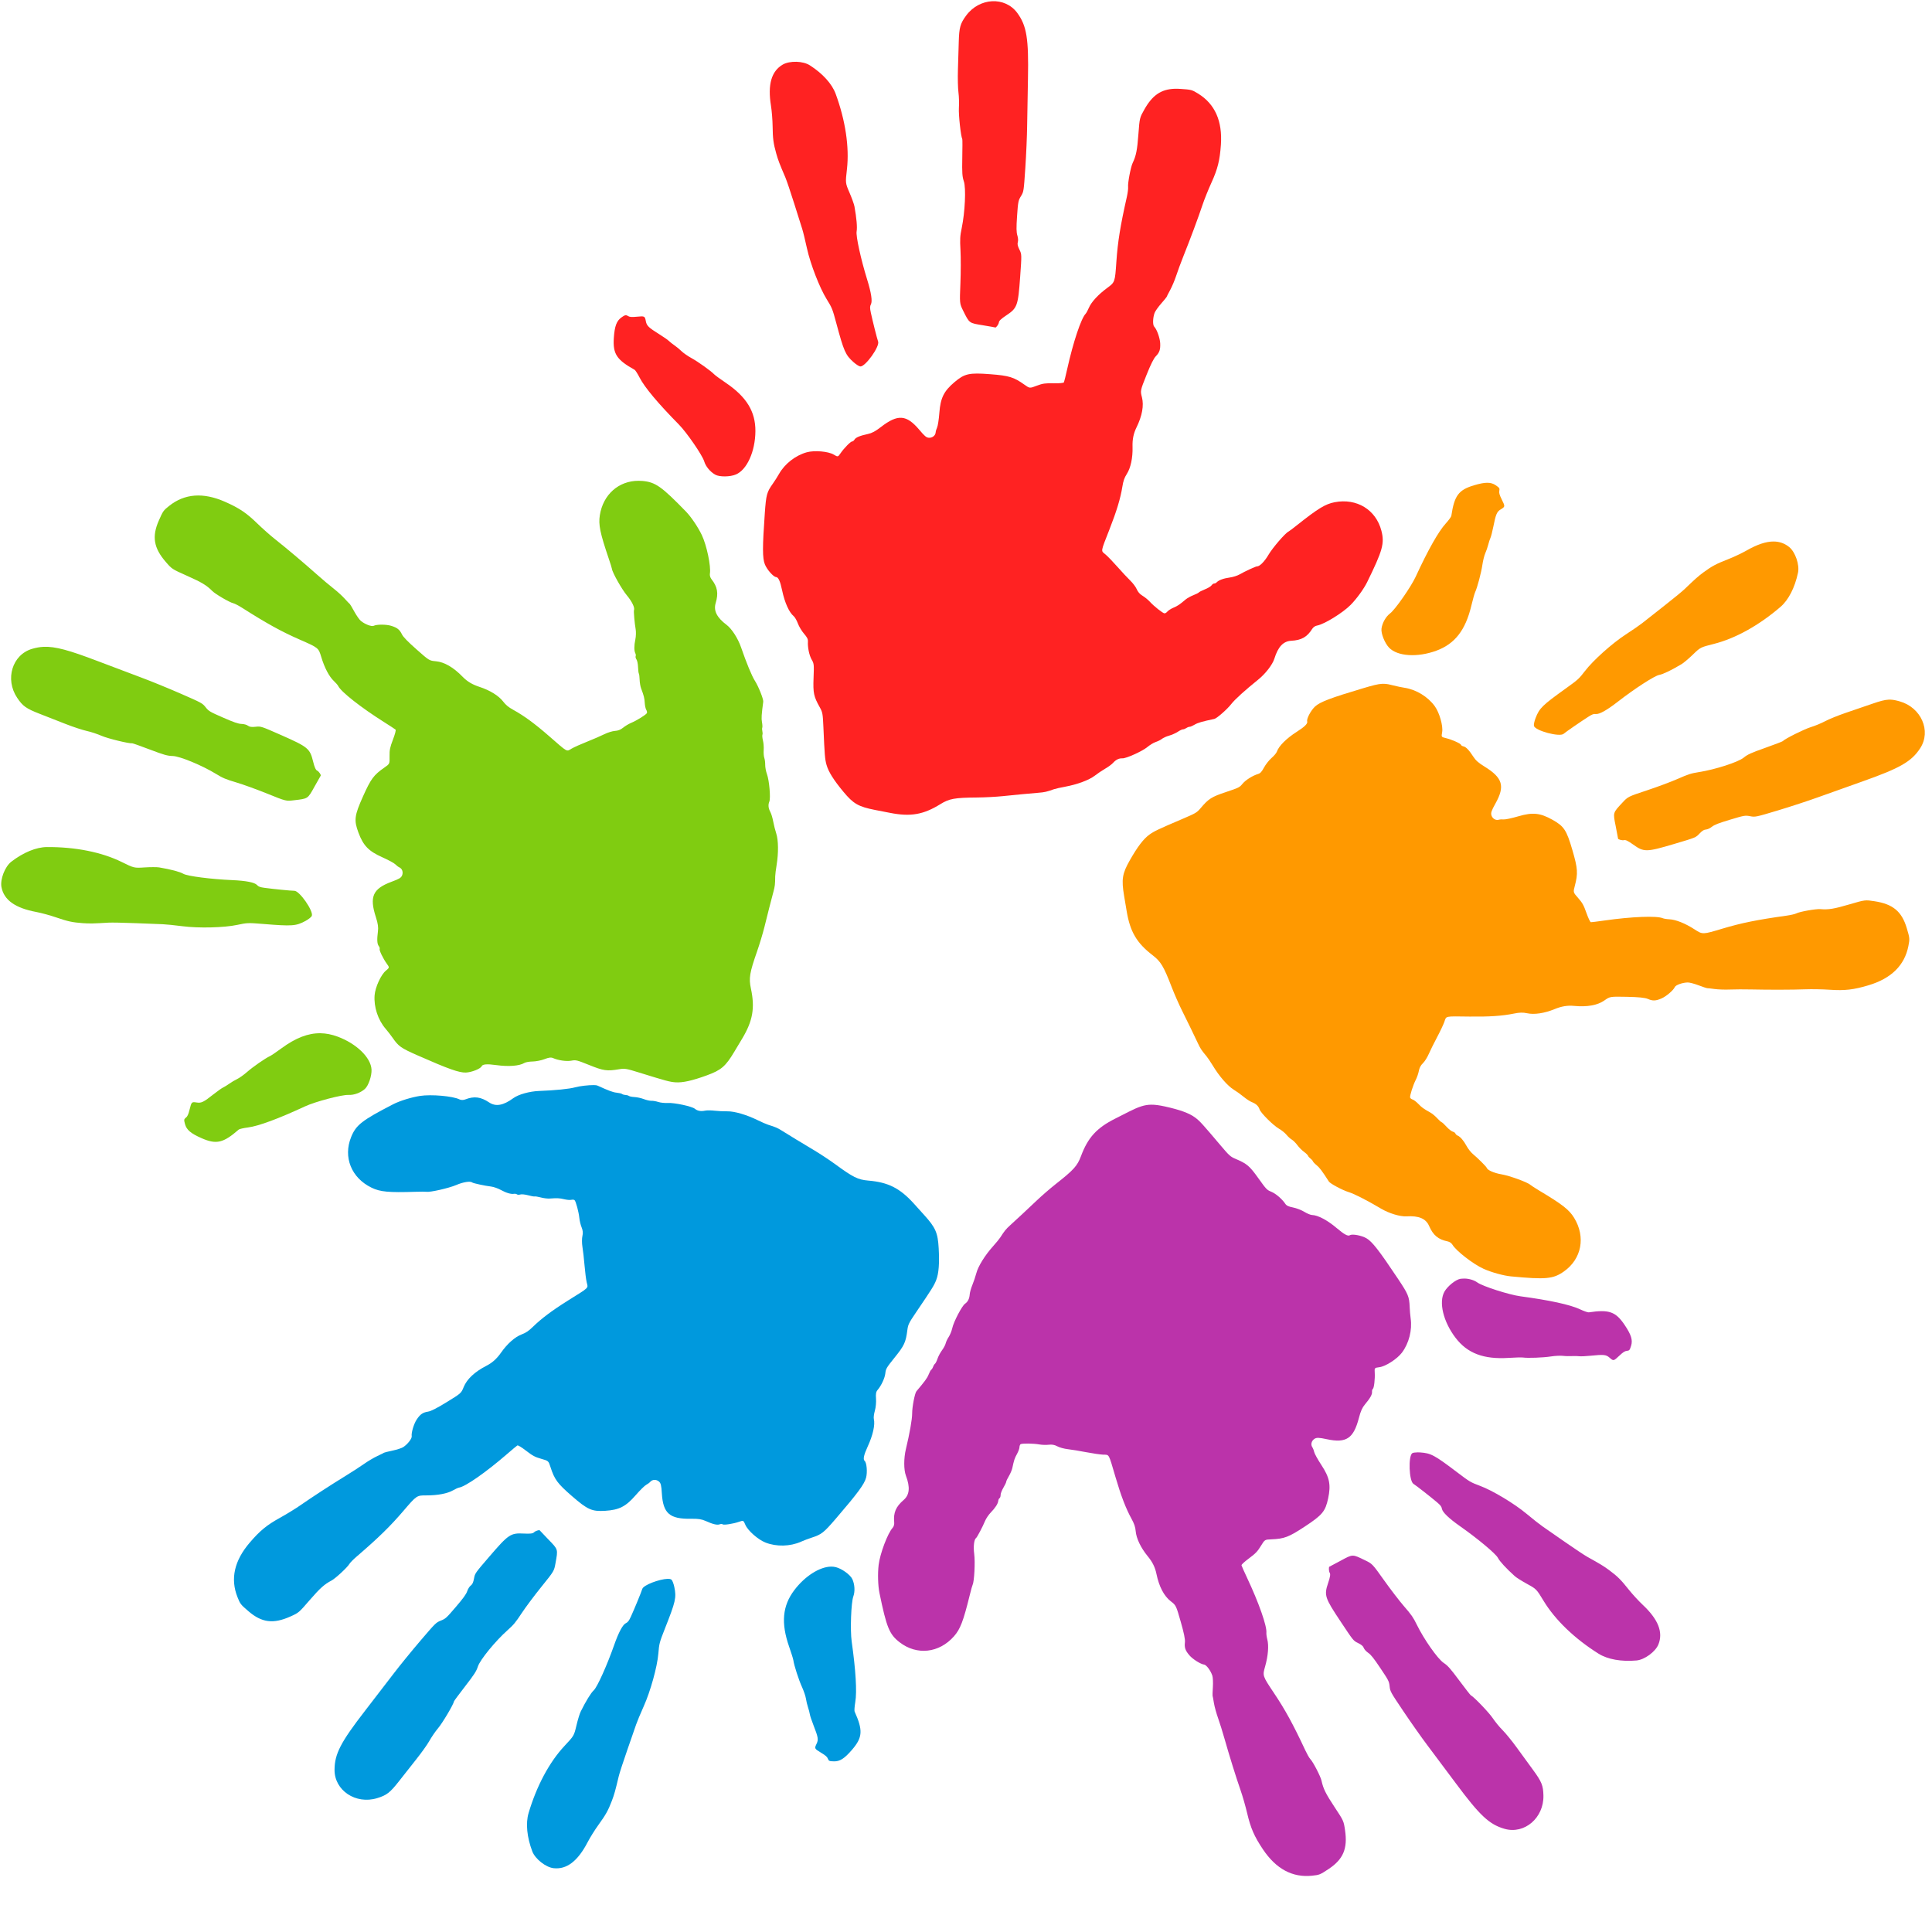 <svg xmlns="http://www.w3.org/2000/svg" xmlns:xlink="http://www.w3.org/1999/xlink" width="1890" zoomAndPan="magnify" viewBox="0 0 1417.5 1417.5" height="1890" preserveAspectRatio="xMidYMid meet" version="1.0"><defs><clipPath id="2ad641a0ba"><rect x="0" width="1417" y="0" height="1379"/></clipPath></defs><g transform="matrix(1, 0, 0, 1, 0, -0)"><g clip-path="url(#2ad641a0ba)"><path fill="#ff2222" d="M 727.91 0.906 C 720.887 1.254 713.762 4.801 708.891 11.379 C 704.516 17.297 703.723 20.145 703.434 30.895 C 703.297 35.957 703.023 45.098 702.828 51.18 C 702.633 57.258 702.809 64.727 703.215 67.77 C 703.621 70.812 703.758 75.961 703.543 79.184 C 703.215 84.164 704.953 99.992 706.023 102.059 C 706.188 102.375 706.164 108.555 706.023 115.785 C 705.812 126.898 706 129.578 707.184 133.094 C 708.848 138.047 708.031 155.664 705.586 167.438 C 704.398 173.148 704.242 175.484 704.703 183.645 C 704.996 188.883 704.977 199.797 704.648 207.898 C 704.047 222.629 704.027 222.676 706.688 228.016 C 711.32 237.332 710.984 236.988 721.188 238.656 C 726.09 239.457 730.105 240.191 730.172 240.254 C 730.684 240.738 732.785 237.871 732.875 236.562 C 732.953 235.395 734.539 233.898 738.332 231.379 C 746.367 226.039 746.961 224.359 748.477 203.211 C 749.664 186.645 749.66 186.625 747.926 183.09 C 746.684 180.559 746.336 179.031 746.766 177.688 C 747.121 176.586 747.004 174.574 746.438 172.781 C 745.695 170.453 745.625 167.148 746.215 158.504 C 746.941 147.895 747.152 147.031 749.082 143.898 C 751.105 140.613 751.117 140.301 752.281 123.117 C 752.926 113.535 753.512 99.719 753.602 92.414 C 753.695 85.105 753.977 69.504 754.211 57.738 C 754.789 28.316 753.289 18.922 746.383 9.504 C 741.895 3.391 734.938 0.559 727.91 0.906 Z M 584.289 45.336 C 580.562 45.234 576.797 45.926 574.309 47.375 C 565.969 52.238 563.156 61.996 565.656 77.531 C 566.266 81.336 566.812 88.152 566.867 92.633 C 566.977 101.773 567.445 105.188 569.516 112.59 C 570.844 117.34 571.953 120.25 576.238 130.227 C 577.141 132.324 580.023 140.828 582.637 149.137 C 585.246 157.445 587.918 165.91 588.59 167.988 C 589.262 170.066 590.801 176.457 592.062 182.211 C 594.59 193.73 601.352 211.18 606.508 219.477 C 610.426 225.777 610.785 226.66 613.562 237.004 C 619.188 257.934 620.32 260.43 626.242 265.723 C 628.09 267.375 630.34 268.805 631.207 268.867 C 634.895 269.133 645.578 254.211 644.273 250.621 C 643.477 248.43 640.254 235.637 638.926 229.398 C 638.203 226.016 638.211 224.715 638.98 223.277 C 640.18 221.039 639.234 214.797 636.223 205.09 C 631.574 190.09 627.879 173.133 628.504 169.754 C 629.051 166.848 628.453 160.02 626.918 151.496 C 626.621 149.852 624.973 145.27 623.277 141.355 C 620.195 134.23 620.254 134.223 621.402 124.102 C 623.246 107.898 620.27 88.344 613.133 68.867 C 610.449 61.539 603.57 53.922 594.168 47.918 C 591.68 46.332 588.027 45.434 584.301 45.328 Z M 861.812 65.129 C 851.781 65.488 845.43 69.98 839.598 80.34 C 836.195 86.383 836.148 86.352 835.242 98.477 C 834.367 110.152 833.57 114.254 830.996 119.645 C 829.582 122.605 827.348 134.422 827.688 137.23 C 827.82 138.309 827.414 141.559 826.75 144.504 C 822.02 165.48 820.09 177.309 819.086 191.914 C 818.051 207.004 818.062 207.039 812.418 211.207 C 805.781 216.105 800.73 221.531 798.855 225.926 C 798.113 227.656 797.105 229.578 796.539 230.168 C 793.199 233.641 787.395 251.004 783.031 270.633 C 781.922 275.629 780.809 280.055 780.605 280.5 C 780.383 280.984 777.434 281.301 773.109 281.215 C 767.07 281.098 765.086 281.312 760.703 282.98 C 755.504 284.957 755.531 285.02 751.664 282.262 C 743.859 276.703 740.453 275.625 726.469 274.547 C 711.051 273.355 707.742 274.086 700.281 280.391 C 692.484 286.977 690.023 292.023 689.199 302.879 C 688.832 307.734 688.086 312.578 687.543 313.684 C 687.004 314.789 686.555 316.359 686.496 317.211 C 686.34 319.539 684.043 321.359 681.48 321.18 C 679.629 321.051 678.379 319.953 674.535 315.395 C 665.066 304.164 658.75 303.699 646.254 313.352 C 642.258 316.438 639.793 317.773 636.77 318.426 C 631.008 319.664 627.949 320.898 626.957 322.504 C 626.484 323.266 625.746 323.918 625.246 323.883 C 624.199 323.809 619.262 328.793 616.758 332.48 C 614.797 335.367 614.754 335.355 611.684 333.527 C 607.719 331.168 597.641 330.281 592.004 331.82 C 583.727 334.078 575.77 340.258 571.551 347.75 C 570.449 349.707 568.406 352.926 567.027 354.863 C 562.578 361.105 562.094 363.023 561.129 376.637 C 559.375 401.402 559.352 409.496 561.184 414.066 C 562.73 417.914 567.41 423.242 569.398 423.383 C 571.109 423.5 572.406 426.332 573.863 433.25 C 575.738 442.133 578.984 449.344 582.355 452.102 C 583.176 452.773 584.555 455.156 585.387 457.395 C 586.219 459.637 588.238 463.031 589.906 464.945 C 592.191 467.562 592.891 468.988 592.773 470.68 C 592.488 474.875 593.73 480.867 595.531 483.965 C 597.234 486.895 597.289 487.516 596.91 497.305 C 596.473 508.59 597.047 511.039 601.484 518.969 C 603.508 522.578 603.703 523.672 604.133 533.633 C 605.016 554.055 605.242 556.953 606.391 561.082 C 607.812 566.184 611.582 572.242 618.852 580.98 C 626.09 589.684 629.754 591.852 642.062 594.266 C 646.957 595.227 651.953 596.184 653.141 596.418 C 668.066 599.348 677.531 597.695 689.914 590.023 C 696.492 585.945 700.336 585.25 717.039 585.117 C 722.461 585.074 730.879 584.625 735.73 584.125 C 746.086 583.051 755.098 582.195 761.918 581.645 C 766.531 581.27 767.754 580.992 773.273 579.051 C 774.508 578.617 778.273 577.789 781.598 577.18 C 790.379 575.559 799.113 572.301 803.211 569.129 C 805.176 567.609 808.598 565.281 810.82 564.004 C 813.039 562.727 815.676 560.805 816.609 559.758 C 818.738 557.371 821.016 556.258 823.5 556.395 C 826.23 556.551 838.172 551.152 841.855 548.074 C 843.559 546.648 846.23 544.984 847.867 544.434 C 849.504 543.883 851.605 542.855 852.496 542.117 C 853.387 541.383 855.723 540.312 857.734 539.75 C 859.746 539.184 862.672 537.895 864.184 536.883 C 865.695 535.871 867.371 535.09 867.934 535.117 C 868.496 535.145 869.652 534.664 870.469 534.125 C 871.285 533.586 872.336 533.207 872.84 533.242 C 873.344 533.277 874.996 532.551 876.535 531.645 C 878.895 530.254 881.789 529.422 890.98 527.457 C 892.809 527.062 900.5 520.293 903.383 516.543 C 905.945 513.207 913.781 506.133 923.012 498.734 C 928.422 494.398 933.648 487.664 935.027 483.191 C 937.695 474.543 941.547 470.434 947.379 470.125 C 954.871 469.73 959.008 467.383 962.758 461.418 C 963.559 460.148 964.957 459.215 966.234 458.992 C 971.512 458.074 985.145 449.695 990.984 443.777 C 995.473 439.23 1000.703 431.945 1003.113 427.02 C 1014.469 403.848 1015.922 398.66 1013.535 389.426 C 1009.539 373.969 995.457 365.359 979.242 368.477 C 972.414 369.793 967.148 372.973 951.566 385.348 C 948.664 387.648 945.891 389.766 945.336 390.031 C 942.922 391.195 933.645 401.965 930.672 407.066 C 927.801 411.988 924.125 415.688 922.234 415.555 C 921.41 415.496 913.102 419.336 909.445 421.453 C 907.797 422.41 904.633 423.395 902.332 423.711 C 897.711 424.352 894.215 425.621 892.742 427.184 C 892.211 427.75 891.359 428.16 890.812 428.121 C 890.266 428.086 889.387 428.766 888.828 429.555 C 888.27 430.344 886.008 431.625 883.863 432.477 C 881.723 433.328 879.816 434.328 879.566 434.684 C 879.316 435.035 877.441 435.949 875.484 436.723 C 873.527 437.496 871.008 438.891 869.863 439.863 C 865.418 443.641 864.074 444.539 860.82 445.926 C 858.969 446.715 857.047 448.008 856.465 448.738 C 855.883 449.469 854.906 450.043 854.371 450.008 C 853.07 449.914 846.594 444.738 843.617 441.461 C 842.312 440.023 839.906 438.082 838.27 437.105 C 836.277 435.918 834.871 434.316 834.027 432.312 C 833.336 430.672 831.184 427.809 829.23 425.918 C 827.273 424.027 823.09 419.547 819.914 415.941 C 816.738 412.332 812.797 408.23 811.148 406.844 C 807.617 403.887 807.312 405.543 814.07 388.27 C 819.254 375.012 822.102 365.711 823.496 356.957 C 824.141 352.918 824.953 350.5 826.695 347.805 C 829.562 343.371 831.176 335.91 830.938 327.906 C 830.777 322.383 831.637 318.098 833.805 313.684 C 838.016 305.121 839.387 297.496 837.832 291.469 C 836.594 286.68 836.582 286.637 841.191 275.098 C 844.359 267.172 846.508 262.922 848.031 261.371 C 850.762 258.586 851.449 256.402 851.227 251.781 C 851.043 247.996 848.691 241.465 846.871 239.707 C 845.652 238.531 845.777 233.285 847.094 229.621 C 847.539 228.375 849.727 225.242 851.945 222.73 C 854.16 220.215 855.957 218.008 855.969 217.824 C 855.98 217.637 857.109 215.445 858.449 212.973 C 859.789 210.5 861.824 205.785 862.914 202.445 C 864.004 199.105 866.449 192.449 868.371 187.672 C 873.16 175.77 879.18 159.621 882.211 150.52 C 883.598 146.348 886.578 138.957 888.824 134.035 C 893.402 124.016 894.992 117.582 895.773 106.145 C 896.957 88.816 891.41 76.316 879.121 68.715 C 874.5 65.852 874.055 65.781 866.332 65.242 C 864.742 65.129 863.246 65.078 861.812 65.129 Z M 459.242 231.273 C 458.5 231.242 457.68 231.684 455.988 232.871 C 452.414 235.391 450.957 239.219 450.367 247.863 C 449.562 259.629 452.418 263.953 465.582 271.293 C 466.16 271.613 467.844 274.23 469.332 277.137 C 472.898 284.105 482.871 296.043 498 311.367 C 503.875 317.32 515.363 334.035 516.691 338.543 C 517.781 342.262 521.156 346.273 524.848 348.301 C 527.953 350.004 535.633 349.934 539.898 348.133 C 548.051 344.703 554.125 331.234 554.234 316.383 C 554.34 301.988 547.75 291.184 532.457 280.828 C 528.621 278.23 524.828 275.48 524.078 274.711 C 521.488 272.043 512.254 265.441 507.262 262.691 C 504.508 261.176 501.254 258.891 499.984 257.621 C 498.715 256.352 496.445 254.492 494.914 253.43 C 493.379 252.371 491.473 250.887 490.723 250.125 C 489.973 249.359 486.848 247.188 483.777 245.273 C 475.762 240.277 474.5 239.012 473.852 235.68 C 473.117 231.895 473.031 231.816 467.238 232.375 C 463.391 232.746 461.977 232.648 460.676 231.824 C 460.117 231.469 459.688 231.289 459.242 231.273 Z M 459.242 231.273 " fill-opacity="1" fill-rule="nonzero"/><path fill="#80cc11" d="M 468.469 352.758 C 453.945 352.754 442.453 362.82 440.078 378.113 C 439.008 384.984 440.25 391.023 446.637 409.867 C 447.828 413.375 448.891 416.699 448.953 417.309 C 449.234 419.973 456.184 432.355 459.98 436.879 C 463.645 441.242 465.926 445.949 465.16 447.684 C 464.828 448.438 465.617 457.477 466.375 461.629 C 466.719 463.504 466.633 466.91 466.152 469.18 C 465.191 473.746 465.18 477.406 466.152 479.324 C 466.504 480.012 466.594 480.973 466.375 481.473 C 466.152 481.977 466.426 483.051 466.98 483.844 C 467.535 484.637 468.059 487.164 468.137 489.465 C 468.215 491.77 468.496 493.906 468.746 494.262 C 468.992 494.617 469.23 496.68 469.297 498.781 C 469.363 500.887 469.867 503.715 470.398 505.121 C 472.453 510.582 472.84 512.176 473.047 515.707 C 473.164 517.715 473.656 519.98 474.148 520.777 C 474.645 521.574 474.859 522.656 474.645 523.148 C 474.121 524.34 467.156 528.676 463.066 530.367 C 461.27 531.113 458.582 532.742 457.113 533.953 C 455.316 535.426 453.383 536.148 451.215 536.266 C 449.438 536.363 445.934 537.438 443.496 538.637 C 441.055 539.84 435.395 542.324 430.926 544.094 C 426.457 545.863 421.32 548.133 419.457 549.223 C 415.48 551.543 416.957 552.371 402.973 540.18 C 392.246 530.828 384.391 525.102 376.621 520.832 C 373.031 518.863 371.07 517.207 369.121 514.656 C 365.914 510.457 359.422 506.445 351.812 503.965 C 346.559 502.25 342.828 500.051 339.406 496.523 C 332.766 489.668 326.035 485.734 319.836 485.168 C 314.906 484.715 314.918 484.691 305.609 476.457 C 299.219 470.801 295.863 467.387 294.914 465.434 C 293.215 461.918 291.402 460.5 286.977 459.148 C 283.352 458.043 276.453 458.027 274.188 459.148 C 272.664 459.898 267.766 458.039 264.758 455.566 C 263.734 454.723 261.578 451.664 259.961 448.73 C 258.344 445.793 256.879 443.293 256.711 443.219 C 256.539 443.141 254.781 441.344 252.906 439.25 C 251.031 437.152 247.246 433.738 244.469 431.586 C 241.691 429.434 236.301 424.863 232.453 421.441 C 222.863 412.918 209.676 401.793 202.129 395.863 C 198.672 393.152 192.66 387.844 188.785 384.07 C 180.898 376.379 175.422 372.68 164.914 368.082 C 149.004 361.117 135.426 362.172 124.117 371.168 C 119.863 374.555 119.625 374.891 116.512 381.973 C 111.371 393.656 112.742 402.02 121.637 412.293 C 126.176 417.531 126.188 417.543 137.293 422.492 C 147.988 427.254 151.559 429.383 155.766 433.625 C 158.074 435.957 168.445 441.984 171.199 442.613 C 172.262 442.852 175.215 444.41 177.762 446.027 C 195.91 457.562 206.418 463.359 219.828 469.234 C 233.684 475.309 233.688 475.305 235.703 482.023 C 238.074 489.926 241.52 496.469 245.023 499.719 C 246.402 501 247.801 502.625 248.164 503.359 C 250.305 507.672 264.734 519.027 281.738 529.762 C 286.066 532.492 289.879 534.988 290.23 535.328 C 290.609 535.703 289.84 538.617 288.301 542.66 C 286.148 548.305 285.73 550.215 285.816 554.898 C 285.922 560.461 285.914 560.457 282.016 563.168 C 274.145 568.637 272.094 571.48 266.355 584.281 C 260.031 598.391 259.578 601.754 262.996 610.906 C 266.562 620.469 270.477 624.492 280.414 628.934 C 284.859 630.918 289.148 633.23 290.008 634.113 C 290.867 634.996 292.203 636.031 292.984 636.375 C 295.121 637.309 296.004 640.031 294.969 642.383 C 294.223 644.082 292.84 644.879 287.25 646.957 C 273.484 652.078 270.918 657.898 275.785 672.922 C 277.348 677.723 277.684 680.441 277.273 683.504 C 276.496 689.348 276.707 692.613 277.879 694.09 C 278.438 694.793 278.742 695.781 278.543 696.238 C 278.117 697.203 281.152 703.441 283.777 707.043 C 285.836 709.863 285.82 709.953 283.062 712.227 C 279.5 715.16 275.301 724.371 274.848 730.195 C 274.18 738.75 277.32 748.336 282.953 754.836 C 284.422 756.531 286.723 759.5 288.078 761.453 C 292.453 767.746 294.059 768.902 306.547 774.406 C 329.27 784.422 336.91 787.102 341.832 786.922 C 345.977 786.766 352.551 784.168 353.355 782.344 C 354.043 780.777 357.156 780.5 364.16 781.461 C 373.152 782.699 381.043 782.105 384.781 779.863 C 385.688 779.32 388.398 778.844 390.789 778.816 C 393.18 778.789 397.078 778.031 399.445 777.109 C 402.68 775.844 404.285 775.656 405.84 776.336 C 409.691 778.023 415.656 778.859 419.184 778.211 C 422.516 777.594 423.215 777.746 432.305 781.406 C 442.777 785.629 445.281 785.996 454.246 784.496 C 458.328 783.812 459.391 783.961 468.91 786.922 C 488.438 792.984 491.262 793.773 495.539 794.086 C 500.82 794.473 507.848 792.906 518.527 789.016 C 529.168 785.141 532.332 782.418 538.762 771.652 C 541.32 767.367 543.93 763.043 544.551 762.004 C 552.348 748.945 553.988 739.539 550.945 725.293 C 549.328 717.727 549.953 713.77 555.469 698.004 C 557.258 692.887 559.703 684.824 560.871 680.09 C 563.359 669.98 565.594 661.227 567.375 654.621 C 568.582 650.152 568.719 648.898 568.754 643.047 C 568.762 641.738 569.254 637.945 569.801 634.613 C 571.242 625.805 571.125 616.441 569.527 611.516 C 568.758 609.148 567.719 605.105 567.266 602.582 C 566.812 600.062 565.895 597.035 565.227 595.805 C 563.695 592.992 563.484 590.43 564.453 588.141 C 565.52 585.621 564.402 572.586 562.746 568.074 C 561.98 565.992 561.387 562.855 561.422 561.129 C 561.457 559.402 561.152 557.145 560.762 556.059 C 560.367 554.973 560.172 552.301 560.32 550.215 C 560.469 548.129 560.207 545.035 559.766 543.27 C 559.328 541.508 559.168 539.602 559.383 539.082 C 559.598 538.559 559.559 537.387 559.328 536.434 C 559.094 535.484 559.066 534.363 559.27 533.898 C 559.477 533.434 559.387 531.574 559.051 529.82 C 558.539 527.129 558.738 524.141 559.988 514.824 C 560.238 512.969 556.43 503.48 553.867 499.5 C 551.594 495.965 547.57 486.156 543.723 474.973 C 541.469 468.414 536.883 461.297 533.141 458.488 C 525.898 453.059 523.41 448.039 525.09 442.449 C 527.25 435.262 526.406 430.574 522.059 425.027 C 521.133 423.848 520.621 422.172 520.844 420.895 C 521.766 415.613 518.492 400.004 514.891 392.504 C 512.129 386.746 507.133 379.293 503.312 375.359 C 485.336 356.855 480.891 353.742 471.391 352.871 C 470.398 352.781 469.438 352.762 468.469 352.762 Z M 31.883 474.582 C 29 474.723 26.301 475.238 23.504 476.07 C 8.961 480.387 3.488 498.348 12.59 511.957 C 16.68 518.074 19.16 519.855 29.184 523.754 C 33.906 525.59 42.379 528.902 48.039 531.141 C 53.695 533.375 60.75 535.676 63.75 536.32 C 66.754 536.965 71.652 538.617 74.613 539.902 C 79.188 541.895 94.742 545.676 97.051 545.363 C 97.402 545.312 103.191 547.363 109.949 549.938 C 120.34 553.891 122.945 554.602 126.656 554.676 C 131.879 554.785 148.211 561.52 158.465 567.797 C 163.441 570.844 165.57 571.758 173.406 574.082 C 178.438 575.574 188.715 579.305 196.23 582.352 C 209.898 587.891 209.82 587.844 215.746 587.145 C 226.082 585.93 225.73 586.207 230.742 577.168 C 233.152 572.824 235.18 569.219 235.262 569.176 C 235.891 568.859 233.93 565.953 232.727 565.426 C 231.656 564.957 230.785 563.012 229.695 558.59 C 227.383 549.227 225.992 548.031 206.594 539.465 C 191.398 532.754 191.375 532.797 187.465 533.234 C 184.66 533.551 183.066 533.32 181.949 532.461 C 181.031 531.754 179.086 531.207 177.211 531.141 C 174.766 531.051 171.637 529.984 163.703 526.508 C 153.961 522.242 153.211 521.832 150.914 518.957 C 148.504 515.941 148.23 515.766 132.441 508.871 C 123.641 505.023 110.844 499.789 103.996 497.238 C 97.148 494.684 82.574 489.191 71.578 485 C 50.953 477.141 40.531 474.16 31.883 474.582 Z M 34.422 621.488 C 26.617 621.539 17.117 625.414 8.289 632.238 C 3.617 635.848 0.02 645.152 1.066 650.812 C 2.824 660.305 11.125 666.223 26.594 669.113 C 30.383 669.824 36.91 671.621 41.148 673.082 C 49.789 676.066 53.219 676.777 60.887 677.328 C 65.809 677.68 68.848 677.605 79.684 676.941 C 81.961 676.801 90.938 676.98 99.641 677.328 C 108.344 677.676 117.25 678.027 119.434 678.098 C 121.617 678.168 128.199 678.832 134.043 679.586 C 145.742 681.102 164.465 680.645 174.012 678.594 C 181.27 677.039 182.137 677.004 192.812 677.879 C 214.414 679.652 217.195 679.461 224.18 675.672 C 226.359 674.492 228.406 672.832 228.758 672.035 C 230.254 668.652 219.789 653.551 215.969 653.57 C 213.637 653.578 200.516 652.277 194.191 651.418 C 190.762 650.953 189.66 650.531 188.566 649.324 C 186.863 647.441 180.641 646.188 170.484 645.742 C 154.793 645.055 137.508 642.84 134.539 641.109 C 131.992 639.629 125.379 637.863 116.84 636.426 C 115.191 636.148 110.352 636.152 106.09 636.426 C 98.344 636.922 98.359 636.902 89.219 632.402 C 74.59 625.199 55.168 621.348 34.422 621.488 Z M 235.098 758.086 C 226.043 757.969 216.957 761.508 206.703 769 C 202.965 771.734 199.086 774.398 198.105 774.844 C 194.723 776.379 185.449 782.816 181.18 786.586 C 178.82 788.664 175.578 790.945 173.957 791.711 C 172.332 792.48 169.793 793.988 168.277 795.074 C 166.762 796.16 164.676 797.438 163.703 797.887 C 162.73 798.332 159.598 800.547 156.754 802.793 C 149.348 808.645 147.758 809.426 144.406 808.91 C 140.594 808.324 140.543 808.395 139.113 814.035 C 138.164 817.781 137.574 819.102 136.355 820.047 C 134.961 821.129 134.871 821.602 135.75 824.785 C 136.914 829 139.996 831.617 147.934 835.094 C 158.738 839.824 163.812 838.668 175.172 828.754 C 175.668 828.32 178.711 827.629 181.949 827.211 C 189.715 826.207 204.316 820.785 223.852 811.723 C 231.438 808.199 251.023 803.066 255.715 803.344 C 259.586 803.57 264.527 801.777 267.68 798.988 C 270.332 796.641 272.836 789.332 272.586 784.711 C 272.105 775.879 261.5 765.629 247.555 760.512 C 243.332 758.961 239.211 758.137 235.094 758.086 Z M 235.098 758.086 " fill-opacity="1" fill-rule="nonzero"/><path fill="#ff9900" d="M 1091.176 354.203 C 1088.672 354.215 1085.57 354.832 1081.418 356.078 C 1070.125 359.473 1067.055 363.605 1064.824 378.516 C 1064.727 379.164 1062.887 381.723 1060.691 384.137 C 1055.426 389.93 1047.758 403.441 1038.746 423 C 1035.246 430.594 1023.645 447.234 1019.891 450.066 C 1016.797 452.398 1014.199 456.977 1013.605 461.145 C 1013.105 464.652 1015.934 471.789 1019.121 475.148 C 1025.207 481.566 1039.91 482.539 1053.852 477.406 C 1067.363 472.434 1075.188 462.457 1079.488 444.5 C 1080.566 439.992 1081.84 435.441 1082.301 434.465 C 1083.883 431.105 1086.777 420.203 1087.594 414.566 C 1088.043 411.457 1089.004 407.547 1089.742 405.91 C 1090.48 404.277 1091.441 401.492 1091.895 399.684 C 1092.344 397.875 1093.098 395.582 1093.547 394.613 C 1093.996 393.641 1094.934 390.004 1095.641 386.453 C 1097.492 377.195 1098.211 375.496 1101.102 373.719 C 1104.383 371.699 1104.383 371.668 1101.816 366.441 C 1100.113 362.977 1099.738 361.555 1100.051 360.047 C 1100.414 358.316 1100.137 357.883 1097.406 356.023 C 1095.598 354.797 1093.684 354.199 1091.176 354.207 Z M 1301.273 397.297 C 1295.668 397.285 1289.109 399.52 1281.43 403.914 C 1278.082 405.828 1271.93 408.734 1267.754 410.363 C 1259.238 413.688 1256.145 415.297 1249.949 419.844 C 1245.969 422.762 1243.719 424.777 1235.891 432.301 C 1234.246 433.883 1227.254 439.609 1220.398 444.98 C 1213.543 450.352 1206.559 455.859 1204.852 457.219 C 1203.141 458.578 1197.719 462.332 1192.777 465.543 C 1182.883 471.965 1168.953 484.422 1163.008 492.168 C 1158.484 498.055 1157.812 498.656 1149.113 504.902 C 1131.508 517.539 1129.484 519.484 1126.621 526.895 C 1125.727 529.207 1125.211 531.797 1125.461 532.629 C 1126.512 536.176 1144.281 540.902 1147.184 538.418 C 1148.953 536.898 1159.781 529.457 1165.156 526.016 C 1168.066 524.148 1169.219 523.652 1170.836 523.863 C 1173.352 524.195 1178.906 521.117 1186.934 514.879 C 1199.332 505.242 1213.93 495.805 1217.309 495.199 C 1220.211 494.68 1226.359 491.695 1233.793 487.262 C 1235.23 486.406 1238.941 483.281 1242.008 480.316 C 1247.59 474.922 1247.566 474.926 1257.445 472.434 C 1273.258 468.445 1290.633 458.801 1306.348 445.258 C 1312.258 440.164 1316.887 431.09 1319.191 420.176 C 1320.414 414.398 1317.207 405.012 1312.742 401.379 C 1309.465 398.715 1305.637 397.312 1301.277 397.301 Z M 1014.098 501.703 C 1010.895 501.875 1007.082 502.883 999.93 505.012 C 976.133 512.098 968.5 515.023 964.867 518.352 C 961.812 521.152 958.508 527.355 959.078 529.266 C 959.57 530.906 957.375 533.125 951.414 536.93 C 943.762 541.812 938.199 547.41 936.805 551.535 C 936.465 552.539 934.695 554.598 932.891 556.168 C 931.09 557.734 928.582 560.93 927.379 563.168 C 925.734 566.227 924.703 567.363 923.078 567.852 C 919.051 569.062 913.875 572.297 911.609 575.074 C 909.469 577.703 908.891 577.988 899.594 581.082 C 888.875 584.652 886.707 586.039 880.848 592.988 C 878.184 596.152 877.281 596.684 868.113 600.598 C 849.305 608.621 846.652 609.918 843.191 612.449 C 838.922 615.574 834.586 621.254 828.969 631.137 C 823.375 640.977 822.703 645.121 824.781 657.488 C 825.605 662.406 826.453 667.43 826.652 668.621 C 829.172 683.621 834.016 691.875 845.562 700.758 C 851.699 705.477 853.723 708.824 859.734 724.406 C 861.684 729.465 865.105 737.188 867.285 741.551 C 871.938 750.863 875.887 759.07 878.809 765.254 C 880.785 769.441 881.441 770.477 885.203 774.957 C 886.043 775.961 888.199 779.117 889.945 782.012 C 894.551 789.656 900.695 796.715 905.105 799.434 C 907.223 800.738 910.57 803.152 912.547 804.781 C 914.527 806.406 917.191 808.133 918.504 808.637 C 921.488 809.789 923.383 811.559 924.125 813.93 C 924.945 816.539 934.223 825.789 938.406 828.152 C 940.336 829.242 942.77 831.223 943.863 832.562 C 944.953 833.902 946.664 835.461 947.668 836.035 C 948.672 836.609 950.562 838.43 951.801 840.113 C 953.039 841.801 955.285 844.074 956.766 845.129 C 958.242 846.188 959.566 847.516 959.742 848.051 C 959.914 848.586 960.711 849.465 961.504 850.035 C 962.297 850.609 963.07 851.48 963.215 851.965 C 963.359 852.453 964.578 853.766 965.969 854.887 C 968.105 856.605 969.93 859 975.012 866.906 C 976.023 868.48 985.094 873.305 989.621 874.676 C 993.648 875.898 1003.043 880.719 1013.219 886.75 C 1019.184 890.285 1027.289 892.711 1031.961 892.426 C 1040.996 891.875 1046.16 894.082 1048.5 899.43 C 1051.512 906.301 1055.156 909.375 1062.062 910.785 C 1063.535 911.082 1064.934 912.039 1065.594 913.156 C 1068.312 917.773 1080.98 927.578 1088.582 930.961 C 1094.418 933.555 1103.078 935.949 1108.539 936.473 C 1134.227 938.93 1139.605 938.375 1147.406 932.891 C 1160.465 923.703 1163.539 907.547 1154.902 893.477 C 1151.266 887.551 1146.395 883.738 1129.32 873.52 C 1126.145 871.617 1123.207 869.699 1122.762 869.277 C 1120.82 867.43 1107.523 862.598 1101.699 861.613 C 1096.082 860.664 1091.273 858.523 1090.73 856.707 C 1090.492 855.918 1084.02 849.461 1080.75 846.785 C 1079.273 845.578 1077.172 842.93 1076.066 840.887 C 1073.84 836.789 1071.434 834 1069.449 833.172 C 1068.734 832.871 1068.008 832.207 1067.852 831.684 C 1067.691 831.156 1066.855 830.547 1065.922 830.305 C 1064.984 830.059 1062.895 828.426 1061.344 826.719 C 1059.793 825.016 1058.234 823.523 1057.816 823.414 C 1057.398 823.305 1055.867 821.996 1054.453 820.438 C 1053.039 818.879 1050.809 817.031 1049.492 816.301 C 1044.391 813.473 1043.117 812.52 1040.672 809.961 C 1039.281 808.508 1037.426 807.055 1036.535 806.766 C 1035.648 806.477 1034.758 805.848 1034.605 805.332 C 1034.234 804.086 1036.723 796.203 1038.742 792.27 C 1039.629 790.539 1040.664 787.582 1041 785.707 C 1041.414 783.422 1042.402 781.578 1043.977 780.086 C 1045.27 778.863 1047.195 775.801 1048.277 773.305 C 1049.359 770.809 1052.086 765.309 1054.344 761.066 C 1056.602 756.824 1059.031 751.691 1059.746 749.656 C 1061.273 745.312 1059.609 745.621 1078.16 745.852 C 1092.395 746.031 1102.113 745.43 1110.797 743.648 C 1114.805 742.828 1117.367 742.746 1120.5 743.426 C 1125.664 744.551 1133.16 743.438 1140.57 740.395 C 1145.68 738.297 1150.008 737.551 1154.902 738.023 C 1164.402 738.945 1172.082 737.582 1177.176 734 C 1181.223 731.156 1181.18 731.109 1193.605 731.355 C 1202.141 731.523 1206.996 732.02 1208.988 732.898 C 1212.555 734.473 1214.773 734.406 1219.02 732.566 C 1222.5 731.062 1227.773 726.566 1228.777 724.242 C 1229.449 722.688 1234.422 720.887 1238.316 720.828 C 1239.641 720.805 1243.285 721.785 1246.422 722.977 C 1249.555 724.164 1252.305 725.07 1252.484 725.016 C 1252.664 724.961 1255.098 725.238 1257.887 725.621 C 1260.676 726.004 1265.789 726.168 1269.301 726.008 C 1272.809 725.848 1279.863 725.84 1285.012 725.953 C 1297.84 726.238 1315.117 726.215 1324.707 725.844 C 1329.098 725.672 1337.117 725.805 1342.516 726.172 C 1353.504 726.922 1360.035 726.168 1371.016 722.867 C 1387.648 717.867 1397.395 708.27 1400.18 694.094 C 1401.23 688.758 1401.184 688.332 1398.969 680.918 C 1395.316 668.688 1388.805 663.301 1375.371 661.238 C 1368.52 660.184 1368.516 660.129 1356.848 663.555 C 1345.613 666.852 1341.574 667.535 1335.621 667.027 C 1332.352 666.746 1320.43 668.859 1317.926 670.168 C 1316.961 670.672 1313.75 671.406 1310.758 671.82 C 1289.461 674.789 1277.699 677.152 1263.676 681.359 C 1249.184 685.707 1249.223 685.723 1243.332 681.91 C 1236.41 677.426 1229.473 674.676 1224.699 674.469 C 1222.82 674.387 1220.711 674.02 1219.957 673.695 C 1215.535 671.797 1197.25 672.516 1177.344 675.352 C 1172.277 676.07 1167.738 676.652 1167.254 676.617 C 1166.719 676.578 1165.391 673.859 1163.945 669.781 C 1161.926 664.09 1160.984 662.379 1157.883 658.867 C 1154.199 654.699 1154.184 654.695 1155.398 650.102 C 1157.855 640.84 1157.609 637.277 1153.691 623.809 C 1149.371 608.965 1147.5 606.188 1138.973 601.43 C 1130.059 596.453 1124.555 595.836 1114.105 598.891 C 1109.434 600.258 1104.582 601.324 1103.355 601.207 C 1102.129 601.09 1100.48 601.184 1099.66 601.43 C 1097.43 602.098 1094.996 600.637 1094.258 598.176 C 1093.727 596.398 1094.266 594.781 1097.18 589.574 C 1104.355 576.758 1102.574 570.691 1089.133 562.398 C 1084.836 559.75 1082.758 557.945 1081.082 555.344 C 1077.891 550.387 1075.602 547.992 1073.75 547.625 C 1072.871 547.453 1072.074 546.949 1071.93 546.469 C 1071.629 545.461 1065.184 542.605 1060.852 541.562 C 1057.457 540.746 1057.465 540.723 1058.094 537.207 C 1058.906 532.664 1056.117 522.867 1052.691 518.137 C 1047.656 511.188 1039.082 505.938 1030.582 504.633 C 1028.367 504.289 1024.664 503.531 1022.367 502.922 C 1019.59 502.188 1017.598 501.758 1015.477 501.711 C 1015.035 501.699 1014.559 501.684 1014.098 501.711 Z M 1385.727 513.328 C 1382.617 513.473 1379.211 514.438 1373.652 516.359 C 1368.863 518.02 1360.227 520.961 1354.469 522.922 C 1348.707 524.883 1341.793 527.695 1339.086 529.148 C 1336.379 530.602 1331.645 532.566 1328.555 533.504 C 1323.777 534.953 1309.492 542.082 1307.938 543.812 C 1307.699 544.078 1301.906 546.301 1295.09 548.719 C 1284.613 552.434 1282.199 553.539 1279.324 555.887 C 1275.273 559.188 1258.453 564.609 1246.574 566.469 C 1240.812 567.371 1238.613 568.07 1231.141 571.375 C 1226.34 573.496 1216.125 577.316 1208.426 579.863 C 1194.426 584.492 1194.406 584.535 1190.344 588.902 C 1183.258 596.523 1183.402 596.027 1185.438 606.156 C 1186.414 611.031 1187.18 615.113 1187.145 615.199 C 1186.871 615.848 1190.297 616.789 1191.555 616.41 C 1192.676 616.074 1194.586 617.004 1198.281 619.664 C 1206.113 625.301 1207.945 625.258 1228.273 619.223 C 1244.195 614.496 1244.156 614.539 1246.852 611.672 C 1248.785 609.617 1250.129 608.707 1251.539 608.641 C 1252.695 608.582 1254.527 607.762 1256.004 606.598 C 1257.922 605.086 1260.992 603.91 1269.289 601.418 C 1279.477 598.355 1280.34 598.125 1283.953 598.828 C 1287.742 599.562 1288.023 599.551 1304.52 594.582 C 1313.715 591.812 1326.922 587.48 1333.793 584.992 C 1340.664 582.5 1355.336 577.289 1366.43 573.359 C 1394.176 563.531 1402.449 558.773 1408.824 548.996 C 1417.109 536.289 1409.578 519.074 1393.832 514.598 C 1391.176 513.844 1389.148 513.395 1387.051 513.328 C 1386.613 513.316 1386.172 513.309 1385.727 513.328 Z M 1385.727 513.328 " fill-opacity="1" fill-rule="nonzero"/><path fill="#0099dd" d="M 435.656 796.133 C 431.852 796.102 425.289 796.816 421.871 797.785 C 417.828 798.938 407.34 800 395.52 800.434 C 388.59 800.688 380.387 802.957 376.609 805.727 C 369.309 811.074 363.777 812.098 358.914 808.867 C 352.664 804.715 347.898 804.109 341.324 806.66 C 339.926 807.203 338.238 807.191 337.082 806.605 C 332.293 804.195 316.414 802.805 308.191 804.07 C 301.879 805.043 293.328 807.676 288.453 810.191 C 265.52 822.02 261.23 825.387 257.637 834.223 C 251.621 849.016 257.809 864.27 272.688 871.434 C 278.949 874.449 285.051 875.051 304.938 874.41 C 308.641 874.293 312.164 874.293 312.766 874.41 C 315.398 874.914 329.277 871.77 334.707 869.449 C 339.949 867.207 345.125 866.395 346.562 867.629 C 347.188 868.168 356.039 870.07 360.234 870.551 C 362.129 870.77 365.367 871.914 367.402 873.031 C 371.492 875.277 374.988 876.273 377.105 875.898 C 377.867 875.762 378.84 875.926 379.254 876.285 C 379.672 876.641 380.816 876.695 381.734 876.395 C 382.656 876.094 385.188 876.352 387.414 876.945 C 389.641 877.539 391.801 877.961 392.211 877.828 C 392.621 877.695 394.645 877.996 396.676 878.543 C 398.707 879.09 401.57 879.469 403.07 879.371 C 408.891 878.988 410.492 879.039 413.934 879.867 C 415.891 880.336 418.211 880.547 419.113 880.309 C 420.02 880.07 421.133 880.18 421.539 880.527 C 422.527 881.375 424.637 889.301 425.07 893.703 C 425.258 895.637 425.992 898.727 426.723 900.484 C 427.613 902.629 427.848 904.656 427.328 906.77 C 426.906 908.496 426.887 912.133 427.328 914.816 C 427.77 917.5 428.477 923.586 428.871 928.375 C 429.27 933.168 429.973 938.793 430.473 940.891 C 431.539 945.371 432.746 944.172 417.02 954.008 C 404.953 961.559 397.176 967.438 390.832 973.633 C 387.906 976.492 385.785 977.914 382.781 979.035 C 377.832 980.887 372.152 985.922 367.566 992.488 C 364.402 997.016 361.133 999.883 356.762 1002.133 C 348.273 1006.5 342.566 1011.855 340.223 1017.625 C 338.359 1022.207 338.398 1022.191 327.816 1028.703 C 320.547 1033.176 316.238 1035.367 314.09 1035.703 C 310.234 1036.309 308.344 1037.594 305.766 1041.438 C 303.652 1044.582 301.66 1051.234 302.07 1053.73 C 302.348 1055.402 299.137 1059.566 295.895 1061.723 C 294.793 1062.457 291.238 1063.617 287.957 1064.312 C 284.68 1065.008 281.848 1065.715 281.727 1065.855 C 281.605 1065.996 279.43 1067.098 276.875 1068.281 C 274.324 1069.469 269.875 1072.094 267.008 1074.125 C 264.141 1076.156 258.223 1079.98 253.832 1082.668 C 242.891 1089.367 228.449 1098.781 220.586 1104.277 C 216.984 1106.797 210.164 1110.984 205.426 1113.594 C 195.777 1118.91 190.66 1123.125 183.207 1131.84 C 171.922 1145.043 168.895 1158.32 174.219 1171.75 C 176.227 1176.805 176.504 1177.188 182.379 1182.227 C 192.066 1190.535 200.508 1191.613 212.922 1186.082 C 219.254 1183.262 219.238 1183.203 227.199 1174.012 C 234.867 1165.16 237.961 1162.414 243.242 1159.625 C 246.145 1158.09 254.965 1149.898 256.363 1147.441 C 256.902 1146.496 259.258 1144.117 261.547 1142.148 C 277.855 1128.133 286.375 1119.758 295.895 1108.633 C 305.73 1097.141 305.746 1097.148 312.766 1097.168 C 321.016 1097.191 328.32 1095.824 332.445 1093.418 C 334.07 1092.473 336.051 1091.57 336.855 1091.434 C 341.605 1090.641 356.602 1080.168 371.809 1067.016 C 375.68 1063.668 379.156 1060.746 379.582 1060.512 C 380.051 1060.254 382.609 1061.777 386.031 1064.426 C 390.809 1068.117 392.602 1069.047 397.113 1070.324 C 402.469 1071.836 402.434 1071.867 403.895 1076.387 C 406.844 1085.504 408.969 1088.402 419.551 1097.609 C 431.219 1107.758 434.336 1109.078 444.086 1108.469 C 454.273 1107.828 459.168 1105.332 466.305 1097.113 C 469.496 1093.438 473.039 1089.961 474.133 1089.395 C 475.227 1088.828 476.555 1087.84 477.109 1087.191 C 478.625 1085.418 481.5 1085.297 483.449 1086.969 C 484.859 1088.176 485.234 1089.781 485.598 1095.734 C 486.5 1110.395 491.309 1114.605 507.102 1114.312 C 512.145 1114.219 514.871 1114.629 517.688 1115.91 C 523.051 1118.352 526.242 1119.086 527.996 1118.391 C 528.832 1118.066 529.82 1118.062 530.203 1118.391 C 531 1119.074 537.898 1118.035 542.109 1116.57 C 545.406 1115.422 545.477 1115.422 546.852 1118.719 C 548.625 1122.98 556.238 1129.66 561.68 1131.785 C 569.672 1134.906 579.734 1134.68 587.594 1131.18 C 589.641 1130.266 593.16 1128.934 595.422 1128.203 C 602.719 1125.844 604.281 1124.66 613.172 1114.312 C 629.355 1095.477 634.191 1088.918 635.445 1084.156 C 636.5 1080.148 635.914 1073.164 634.398 1071.863 C 633.098 1070.75 633.707 1067.645 636.66 1061.227 C 640.453 1052.98 642.184 1045.273 641.125 1041.051 C 640.867 1040.023 641.23 1037.281 641.898 1034.984 C 642.562 1032.691 642.922 1028.754 642.723 1026.219 C 642.453 1022.758 642.723 1021.172 643.828 1019.883 C 646.559 1016.684 649.16 1011.203 649.559 1007.645 C 649.938 1004.277 650.254 1003.645 656.395 996.012 C 663.477 987.215 664.547 984.961 665.715 975.945 C 666.242 971.844 666.68 970.855 672.273 962.605 C 683.75 945.688 685.344 943.18 686.883 939.18 C 688.785 934.238 689.324 927.102 688.703 915.754 C 688.082 904.449 686.387 900.609 677.953 891.332 C 674.594 887.641 671.215 883.848 670.398 882.953 C 660.168 871.699 651.617 867.418 637.102 866.195 C 629.391 865.543 625.887 863.758 612.402 853.902 C 608.023 850.703 600.938 846.086 596.742 843.594 C 587.793 838.277 580.055 833.547 574.25 829.922 C 570.324 827.473 569.199 826.973 563.609 825.238 C 562.359 824.852 558.816 823.309 555.781 821.82 C 547.77 817.883 538.797 815.27 533.621 815.371 C 531.133 815.418 527.012 815.227 524.469 814.93 C 521.926 814.633 518.73 814.59 517.355 814.875 C 514.223 815.523 511.715 815.09 509.805 813.496 C 507.703 811.742 494.863 808.977 490.066 809.254 C 487.852 809.379 484.707 809.07 483.062 808.535 C 481.422 808 479.145 807.594 477.992 807.652 C 476.836 807.715 474.266 807.133 472.312 806.387 C 470.359 805.637 467.293 804.988 465.477 804.898 C 463.66 804.809 461.832 804.426 461.398 804.07 C 460.961 803.715 459.781 803.406 458.805 803.355 C 457.828 803.301 456.766 802.965 456.379 802.637 C 455.996 802.309 454.188 801.891 452.41 801.699 C 449.688 801.41 446.848 800.363 438.297 796.465 C 437.871 796.27 436.918 796.141 435.652 796.133 Z M 395.52 1122.68 C 394.484 1122.73 392.41 1123.531 391.77 1124.277 C 391.012 1125.168 388.875 1125.398 384.328 1125.16 C 374.691 1124.656 373.129 1125.68 359.297 1141.754 C 348.465 1154.344 348.492 1154.312 347.777 1158.18 C 347.262 1160.953 346.605 1162.434 345.461 1163.25 C 344.516 1163.926 343.426 1165.609 342.812 1167.387 C 342.02 1169.695 340.062 1172.434 334.434 1179.016 C 327.523 1187.102 326.938 1187.633 323.52 1188.996 C 319.934 1190.426 319.648 1190.668 308.469 1203.77 C 302.23 1211.074 293.492 1221.77 289.062 1227.582 C 284.629 1233.391 275.152 1245.727 267.945 1255.031 C 249.93 1278.305 245.523 1286.797 245.453 1298.473 C 245.359 1313.637 260.988 1324.062 276.656 1319.309 C 283.699 1317.168 286.113 1315.305 292.754 1306.848 C 295.887 1302.863 301.488 1295.738 305.27 1290.973 C 309.055 1286.207 313.43 1280.152 314.918 1277.469 C 316.406 1274.781 319.277 1270.5 321.367 1268.043 C 324.605 1264.238 332.742 1250.551 333.109 1248.25 C 333.168 1247.898 336.848 1242.945 341.27 1237.227 C 348.07 1228.434 349.492 1226.203 350.645 1222.672 C 352.262 1217.707 363.488 1203.984 372.477 1195.992 C 376.836 1192.117 378.285 1190.359 382.785 1183.535 C 385.672 1179.156 392.242 1170.383 397.34 1164.078 C 406.609 1152.609 406.539 1152.641 407.594 1146.77 C 409.43 1136.527 409.605 1136.992 402.41 1129.57 C 398.953 1126 396.141 1123.047 396.125 1122.953 C 396.098 1122.781 395.867 1122.66 395.52 1122.68 Z M 609.766 1149.414 C 601.414 1149.543 590.578 1156.348 582.75 1166.723 C 574.078 1178.215 572.902 1190.801 579 1208.23 C 580.531 1212.605 581.949 1217.086 582.09 1218.156 C 582.578 1221.836 586.062 1232.598 588.43 1237.777 C 589.734 1240.637 591.031 1244.438 591.297 1246.211 C 591.559 1247.988 592.242 1250.898 592.84 1252.664 C 593.438 1254.43 594.016 1256.672 594.164 1257.734 C 594.309 1258.793 595.539 1262.469 596.863 1265.836 C 600.316 1274.625 600.594 1276.34 599.125 1279.398 C 597.457 1282.875 597.504 1283.008 602.488 1286.012 C 605.793 1288.008 606.898 1288.984 607.449 1290.422 C 608.082 1292.074 608.559 1292.211 611.859 1292.297 C 616.23 1292.406 619.625 1290.23 625.258 1283.641 C 632.918 1274.68 633.211 1269.492 627.02 1255.75 C 626.75 1255.148 626.977 1252.023 627.516 1248.805 C 628.812 1241.086 627.875 1225.645 624.871 1204.32 C 623.703 1196.035 624.457 1175.711 626.082 1171.301 C 627.426 1167.664 627.121 1162.449 625.367 1158.621 C 623.891 1155.402 617.68 1150.902 613.184 1149.801 C 612.109 1149.539 610.957 1149.398 609.766 1149.414 Z M 489.746 1158.395 C 483.871 1158.594 472.109 1162.859 471.223 1165.836 C 470.555 1168.07 465.555 1180.266 462.898 1186.066 C 461.457 1189.211 460.676 1190.223 459.203 1190.918 C 456.906 1192 453.922 1197.535 450.547 1207.125 C 445.332 1221.934 438.18 1237.805 435.66 1240.145 C 433.504 1242.148 429.926 1247.992 426.07 1255.746 C 425.324 1257.242 423.902 1261.844 422.926 1265.996 C 421.152 1273.551 421.121 1273.555 414.16 1280.992 C 403.02 1292.898 393.699 1310.383 387.809 1330.273 C 385.594 1337.754 386.605 1347.957 390.562 1358.387 C 392.664 1363.906 400.445 1370.039 406.168 1370.68 C 415.762 1371.754 423.883 1365.566 431.141 1351.609 C 432.918 1348.188 436.504 1342.449 439.133 1338.82 C 444.5 1331.418 446.195 1328.355 448.945 1321.18 C 450.715 1316.57 451.508 1313.609 454.02 1303.043 C 454.547 1300.828 457.336 1292.309 460.195 1284.082 C 463.055 1275.855 465.996 1267.406 466.699 1265.34 C 467.402 1263.27 469.902 1257.207 472.324 1251.832 C 477.168 1241.082 482.207 1223.035 483.02 1213.301 C 483.633 1205.906 483.82 1205.07 487.758 1195.113 C 495.727 1174.957 496.359 1172.246 494.762 1164.461 C 494.262 1162.035 493.328 1159.57 492.668 1159.004 C 492.141 1158.551 491.102 1158.352 489.746 1158.398 Z M 489.746 1158.395 " fill-opacity="1" fill-rule="nonzero"/><path fill="#bb33aa" d="M 844.508 810.508 C 839.598 810.582 835.359 812.066 828.355 815.582 C 823.895 817.816 819.348 820.164 818.266 820.707 C 804.672 827.527 798.219 834.566 793.125 848.215 C 790.422 855.465 787.727 858.391 774.602 868.723 C 770.34 872.074 764.016 877.594 760.488 880.957 C 752.957 888.145 746.301 894.262 741.246 898.875 C 737.828 901.992 737.035 903.055 733.859 907.969 C 733.148 909.066 730.766 911.953 728.512 914.473 C 722.562 921.125 717.625 929.141 716.328 934.152 C 715.707 936.559 714.379 940.438 713.406 942.809 C 712.434 945.176 711.574 948.242 711.477 949.641 C 711.254 952.836 710.109 955.121 708.059 956.531 C 705.805 958.082 699.715 969.699 698.688 974.395 C 698.211 976.562 697 979.516 696.039 980.953 C 695.082 982.391 694.09 984.512 693.836 985.637 C 693.582 986.766 692.379 989.031 691.133 990.711 C 689.887 992.391 688.402 995.215 687.824 996.938 C 687.25 998.664 686.414 1000.309 685.953 1000.633 C 685.492 1000.957 684.887 1001.965 684.574 1002.891 C 684.258 1003.816 683.617 1004.762 683.195 1005.043 C 682.773 1005.324 681.926 1006.965 681.266 1008.625 C 680.25 1011.168 678.449 1013.57 672.391 1020.754 C 671.18 1022.184 669.227 1032.281 669.246 1037.016 C 669.266 1041.219 667.441 1051.59 664.672 1063.086 C 663.047 1069.828 663.023 1078.328 664.672 1082.711 C 667.855 1091.184 667.383 1096.758 662.961 1100.57 C 657.277 1105.473 655.383 1109.875 656.07 1116.891 C 656.215 1118.383 655.785 1120.012 654.914 1120.969 C 651.301 1124.926 645.652 1139.887 644.66 1148.145 C 643.895 1154.484 644.156 1163.445 645.266 1168.816 C 650.477 1194.086 652.5 1199.082 660.039 1204.922 C 672.664 1214.699 689.047 1212.906 699.953 1200.512 C 704.547 1195.293 706.789 1189.516 711.531 1170.195 C 712.414 1166.598 713.352 1163.246 713.629 1162.695 C 714.82 1160.297 715.555 1146.113 714.785 1140.262 C 714.039 1134.609 714.645 1129.406 716.219 1128.355 C 716.906 1127.895 721.129 1119.863 722.723 1115.949 C 723.445 1114.184 725.344 1111.324 726.969 1109.668 C 730.23 1106.332 732.219 1103.262 732.426 1101.121 C 732.5 1100.352 732.91 1099.496 733.363 1099.191 C 733.82 1098.887 734.176 1097.844 734.137 1096.879 C 734.094 1095.91 735.004 1093.516 736.176 1091.531 C 737.348 1089.547 738.289 1087.555 738.27 1087.121 C 738.254 1086.688 739.125 1084.852 740.199 1083.043 C 741.273 1081.234 742.426 1078.562 742.738 1077.09 C 743.938 1071.383 744.43 1069.867 746.156 1066.781 C 747.137 1065.023 747.961 1062.809 747.973 1061.875 C 747.988 1060.941 748.352 1059.91 748.801 1059.613 C 749.883 1058.891 758.172 1059.008 762.527 1059.777 C 764.441 1060.117 767.531 1060.23 769.418 1060 C 771.727 1059.719 773.758 1060.035 775.648 1061.102 C 777.199 1061.977 780.719 1062.953 783.422 1063.254 C 786.125 1063.551 792.156 1064.547 796.875 1065.457 C 801.594 1066.367 807.234 1067.188 809.391 1067.277 C 813.992 1067.457 813.195 1065.906 818.43 1083.703 C 822.449 1097.355 825.918 1106.523 830.172 1114.297 C 832.141 1117.887 832.988 1120.254 833.262 1123.449 C 833.711 1128.715 836.996 1135.621 842.082 1141.805 C 845.594 1146.07 847.488 1149.941 848.477 1154.758 C 850.395 1164.105 854.031 1171.012 858.953 1174.824 C 862.863 1177.852 862.863 1177.871 866.285 1189.816 C 868.633 1198.023 869.625 1202.762 869.371 1204.922 C 868.918 1208.797 869.617 1210.941 872.625 1214.457 C 875.086 1217.34 880.918 1221.02 883.43 1221.293 C 885.117 1221.477 888.289 1225.75 889.496 1229.453 C 889.906 1230.711 890.094 1234.484 889.879 1237.832 C 889.664 1241.176 889.559 1244.016 889.66 1244.172 C 889.766 1244.324 890.199 1246.738 890.652 1249.516 C 891.105 1252.293 892.5 1257.234 893.684 1260.543 C 894.871 1263.848 896.965 1270.582 898.371 1275.535 C 901.871 1287.875 906.992 1304.355 910.168 1313.406 C 911.625 1317.551 913.84 1325.23 915.074 1330.496 C 917.594 1341.219 920.211 1347.32 926.598 1356.844 C 936.27 1371.27 948.285 1377.703 962.656 1376.195 C 968.062 1375.625 968.512 1375.477 974.949 1371.18 C 985.562 1364.09 988.836 1356.285 986.855 1342.844 C 985.848 1335.988 985.844 1335.953 979.141 1325.812 C 972.68 1316.047 970.863 1312.355 969.602 1306.516 C 968.906 1303.309 963.375 1292.652 961.387 1290.641 C 960.621 1289.867 958.973 1286.926 957.691 1284.191 C 948.59 1264.711 942.797 1254.238 934.648 1242.078 C 926.227 1229.508 926.285 1229.48 928.199 1222.727 C 930.445 1214.793 931.004 1207.395 929.797 1202.773 C 929.324 1200.953 929.047 1198.793 929.137 1197.977 C 929.652 1193.191 923.594 1175.93 915.023 1157.738 C 912.84 1153.109 910.996 1148.953 910.887 1148.477 C 910.766 1147.957 912.93 1145.934 916.402 1143.352 C 921.246 1139.746 922.613 1138.309 925.055 1134.309 C 927.957 1129.562 927.973 1129.594 932.719 1129.406 C 942.293 1129.023 945.59 1127.742 957.309 1120.035 C 970.227 1111.535 972.414 1108.914 974.453 1099.359 C 976.586 1089.379 975.488 1083.973 969.492 1074.887 C 966.812 1070.824 964.449 1066.5 964.199 1065.293 C 963.949 1064.09 963.297 1062.477 962.82 1061.766 C 961.523 1059.832 962.23 1057.129 964.367 1055.703 C 965.91 1054.672 967.578 1054.672 973.406 1055.922 C 987.77 1059.008 993.086 1055.5 997.059 1040.215 C 998.328 1035.328 999.477 1032.766 1001.469 1030.402 C 1005.266 1025.895 1006.848 1023.074 1006.652 1021.195 C 1006.559 1020.301 1006.84 1019.324 1007.258 1019.047 C 1008.133 1018.461 1008.914 1011.59 1008.637 1007.137 C 1008.418 1003.656 1008.453 1003.547 1012 1003.113 C 1016.582 1002.555 1025.078 997.09 1028.594 992.422 C 1033.754 985.566 1036.242 975.793 1034.988 967.285 C 1034.66 965.066 1034.367 961.277 1034.27 958.906 C 1033.969 951.246 1033.188 949.477 1025.617 938.125 C 1011.836 917.469 1006.816 911.012 1002.57 908.523 C 998.996 906.426 992.102 905.156 990.441 906.262 C 989.02 907.215 986.238 905.711 980.852 901.137 C 973.93 895.258 966.957 891.551 962.602 891.434 C 961.543 891.406 959.008 890.379 956.977 889.117 C 954.949 887.855 951.199 886.41 948.707 885.922 C 945.301 885.25 943.918 884.574 942.973 883.164 C 940.633 879.672 935.988 875.691 932.664 874.344 C 929.523 873.074 929.043 872.562 923.348 864.59 C 916.781 855.398 914.898 853.809 906.531 850.258 C 902.727 848.641 901.891 847.891 895.453 840.277 C 882.25 824.668 880.309 822.5 876.875 819.938 C 872.629 816.773 865.918 814.293 854.82 811.836 C 850.676 810.918 847.457 810.469 844.512 810.512 Z M 1074.684 938.066 C 1074.195 938.051 1073.668 938.098 1073.195 938.121 C 1072.648 938.148 1072.113 938.148 1071.594 938.23 C 1068.098 938.785 1062.07 943.625 1059.797 947.656 C 1055.453 955.363 1058.895 969.691 1067.902 981.504 C 1076.629 992.949 1088.504 997.453 1106.934 996.277 C 1111.559 995.984 1116.234 995.852 1117.297 996.004 C 1120.977 996.523 1132.234 996.113 1137.863 995.23 C 1140.969 994.738 1145.012 994.566 1146.793 994.789 C 1148.574 995.016 1151.547 995.055 1153.41 994.953 C 1155.27 994.855 1157.641 994.918 1158.703 995.066 C 1159.762 995.211 1163.59 995.047 1167.191 994.68 C 1176.586 993.723 1178.367 993.875 1180.918 996.113 C 1183.816 998.656 1183.848 998.668 1188.086 994.68 C 1190.898 992.031 1192.176 991.238 1193.711 991.098 C 1195.469 990.934 1195.77 990.504 1196.742 987.348 C 1198.027 983.168 1196.828 979.332 1192 972.133 C 1185.434 962.34 1180.551 960.617 1165.648 962.871 C 1164.996 962.973 1162.043 961.945 1159.086 960.559 C 1152 957.23 1136.824 953.934 1115.477 951.078 C 1107.188 949.969 1087.809 943.742 1083.996 940.988 C 1081.594 939.25 1078.082 938.176 1074.68 938.066 Z M 1040.176 1065.582 C 1038.363 1065.602 1036.746 1065.828 1036.203 1066.191 C 1033.125 1068.238 1033.801 1086.641 1037.031 1088.68 C 1039.004 1089.926 1049.359 1098.008 1054.234 1102.133 C 1056.875 1104.363 1057.656 1105.375 1057.926 1106.98 C 1058.352 1109.484 1062.887 1113.938 1071.215 1119.77 C 1084.074 1128.781 1097.426 1139.926 1099 1142.977 C 1100.348 1145.594 1104.977 1150.625 1111.402 1156.43 C 1112.645 1157.547 1116.762 1160.102 1120.5 1162.16 C 1127.297 1165.906 1127.285 1165.91 1132.574 1174.621 C 1141.039 1188.555 1155.305 1202.285 1172.875 1213.316 C 1179.484 1217.465 1189.605 1219.289 1200.715 1218.277 C 1206.594 1217.746 1214.602 1211.875 1216.758 1206.539 C 1220.379 1197.586 1216.672 1188.129 1205.184 1177.375 C 1202.367 1174.742 1197.715 1169.695 1194.926 1166.188 C 1189.242 1159.027 1186.816 1156.605 1180.648 1152.02 C 1176.688 1149.074 1174.047 1147.473 1164.551 1142.207 C 1162.555 1141.102 1155.051 1136.098 1147.898 1131.129 C 1140.746 1126.156 1133.441 1121.059 1131.637 1119.828 C 1129.832 1118.594 1124.637 1114.512 1120.113 1110.73 C 1111.062 1103.168 1095.086 1093.574 1085.934 1090.172 C 1078.977 1087.586 1078.199 1087.109 1069.668 1080.633 C 1052.406 1067.531 1049.918 1066.199 1041.992 1065.641 C 1041.375 1065.598 1040.777 1065.578 1040.172 1065.586 Z M 992.434 1141.379 C 990.25 1141.43 988.098 1142.664 983.555 1145.129 C 979.188 1147.496 975.543 1149.43 975.453 1149.43 C 974.75 1149.359 974.887 1152.914 975.617 1154.004 C 976.27 1154.977 975.914 1157.078 974.457 1161.391 C 971.375 1170.531 971.969 1172.238 983.723 1189.891 C 992.926 1203.715 992.867 1203.758 996.402 1205.488 C 998.934 1206.73 1000.109 1207.746 1000.59 1209.074 C 1000.984 1210.16 1002.352 1211.645 1003.898 1212.711 C 1005.91 1214.098 1007.953 1216.707 1012.773 1223.902 C 1018.699 1232.734 1019.164 1233.523 1019.555 1237.188 C 1019.965 1241.023 1020.098 1241.301 1029.699 1255.598 C 1035.055 1263.57 1042.996 1274.848 1047.398 1280.68 C 1051.797 1286.516 1061.16 1299.02 1068.18 1308.461 C 1085.738 1332.082 1092.68 1338.598 1103.906 1341.812 C 1118.488 1345.988 1132.766 1333.758 1132.406 1317.391 C 1132.246 1310.035 1131.152 1307.27 1124.801 1298.594 C 1121.805 1294.508 1116.406 1287.094 1112.836 1282.168 C 1109.27 1277.242 1104.547 1271.48 1102.363 1269.324 C 1100.176 1267.164 1096.945 1263.184 1095.141 1260.504 C 1092.352 1256.363 1081.266 1244.832 1079.152 1243.855 C 1078.828 1243.707 1075.031 1238.855 1070.715 1233.051 C 1064.082 1224.137 1062.281 1222.102 1059.195 1220.043 C 1054.848 1217.145 1044.73 1202.734 1039.457 1191.93 C 1036.898 1186.684 1035.555 1184.758 1030.195 1178.59 C 1026.754 1174.629 1020.117 1165.961 1015.418 1159.352 C 1006.875 1147.336 1006.844 1147.34 1001.473 1144.742 C 996.789 1142.48 994.613 1141.332 992.43 1141.379 Z M 992.434 1141.379 " fill-opacity="1" fill-rule="nonzero"/></g></g></svg>